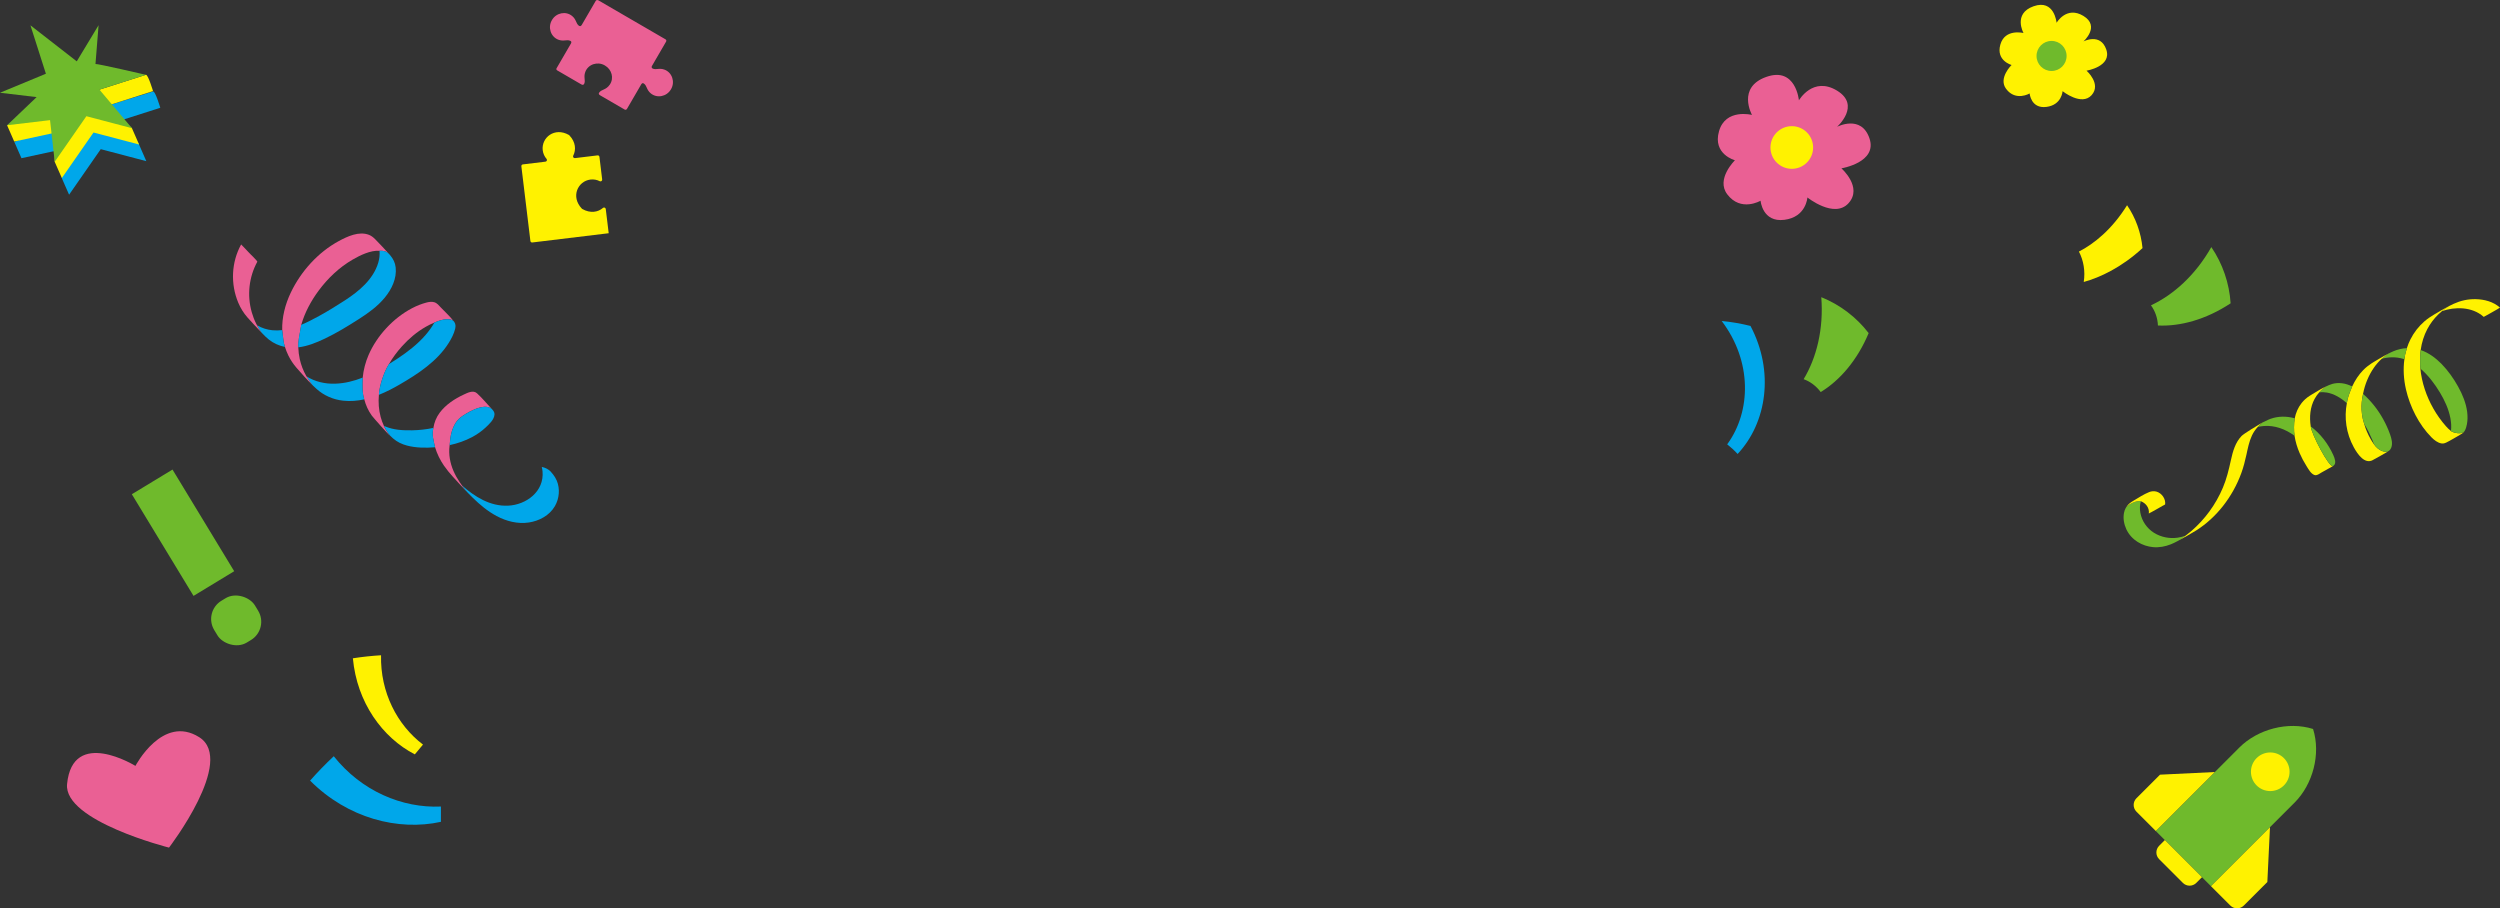 <?xml version="1.0" encoding="UTF-8"?><svg id="_レイヤー_2" xmlns="http://www.w3.org/2000/svg" viewBox="0 0 1162.59 422.42"><rect x="0" y="0" width="1162.59" height="422.42" fill="#333333" stroke="none"/><defs><style>.cls-1{fill:#ea6094;}.cls-2{fill:#fff200;}.cls-3{fill:#00a7ea;}.cls-4{fill:#6fba2c;}</style></defs><g id="design"><g id="deco_overview-giftool_pc"><rect class="cls-4" x="74.04" y="220.1" width="22.12" height="55.3" transform="translate(-116.17 80.08) rotate(-31.25)"/><rect class="cls-4" x="98.77" y="277.14" width="22.12" height="22.74" rx="9.92" ry="9.92" transform="translate(-133.73 98.83) rotate(-31.25)"/><path class="cls-2" d="m177.2,304.73c-.38,17.19,7.48,32.42,19.5,41.52-1.28,1.49-2.54,3.01-3.79,4.56-15.05-7.77-26.93-24.12-28.81-44.68,4.42-.68,8.79-1.15,13.1-1.41Z"/><path class="cls-3" d="m155.21,351.67c12.83,16.16,31.76,24.21,49.83,23.4-.04,2.36-.04,4.73,0,7.11-19.84,4.36-43.36-1.63-60.84-19.17,3.56-4.02,7.23-7.8,11.02-11.34Z"/><path class="cls-1" d="m62.98,356.18s12.61-24.14,29.69-13.34c17.08,10.8-14.07,51.33-14.07,51.33,0,0-49.07-12.37-47.41-29.53,2.57-26.51,31.79-8.47,31.79-8.47Z"/><path class="cls-1" d="m211.08,149.47c-1.37-1.67-5.36-1.18-9.1.55-1.38.57-2.72,1.23-4.01,1.97-4.15,2.37-7.84,5.51-11.04,9.06-2.3,2.55-4.36,5.31-6.05,8.26-2.47,3.83-4.47,10.31-4.68,14.3-.32,3.46-.08,6.98.83,10.34.38,1.4.88,2.77,1.5,4.09.59,1.38,1.7,3.23,2.92,4.61-.1-.1-.21-.2-.31-.3-.31.04-7.57-8.16-8.25-9.09-1.65-2.29-2.79-4.84-3.49-7.52-1.03-3.08-.87-7.14-.73-10.1.35-3.65,1.3-7.25,2.71-10.51,3.9-9.03,11.5-17.21,20.2-21.78,2.15-1.13,4.43-2.05,6.78-2.66,1.18-.3,2.39-.5,3.59-.14,1.34.4,2.2,1.53,3.12,2.51,1.99,2.09,4.26,4.12,5.99,6.44Z"/><path class="cls-1" d="m228.4,189.87c.11.13.23.25.34.37-3.68-3.44-12.71,2.37-14.57,3.87-4.25,3.42-4.83,9.44-5.06,12.88-.02.14-.05.27-.06.41-.48,3.96.26,7.95,1.83,11.59.79,1.83,1.77,3.58,2.88,5.23.35.52.72,1.03,1.09,1.54.95,1.47,1.65,2.29,2.29,2.97-2.23-2.31-4.4-4.68-6.55-7.05-1.48-1.64-2.9-3.35-4.15-5.17-1.75-2.54-3.21-5.47-4.11-8.52-.63-2.94-1.61-5.77-.77-9.02.38-2.47,1.3-4.87,2.92-7.04,2.83-3.77,6.97-6.49,11.2-8.45,1.81-.84,4.4-2.19,6.15-.58,2.34,2.14,4.43,4.64,6.57,6.97Z"/><path class="cls-3" d="m256.04,219.25c.4.44.78.89,1.14,1.36,0,0,.01.02.02.02.69.9,1.29,1.86,1.73,2.91,1.58,3.8,1.16,8.29-.88,11.83-2.51,4.33-7.29,6.89-12.14,7.61-5.19.78-10.44-.58-15.02-3.03-4.15-2.22-7.83-5.31-11.17-8.6-.73-.71-1.45-1.44-2.16-2.17-.08-.08-.16-.16-.23-.24-.7-.72-1.43-1.55-2.47-3.17,5.97,5.29,13.1,9.73,21.33,9.39,8.6-.36,16.95-6.66,16.11-15.93-.06-.71-.19-1.41-.36-2.1,1.8.37,3.12,1.16,4.11,2.12Z"/><path class="cls-3" d="m168.67,175.62c-.14,2.97-.3,7.02.73,10.1-3.21.7-6.5.98-9.83.61-4.6-.5-8.93-2.37-12.38-5.48-.42-.38-.83-.76-1.24-1.15-.14-.14-.28-.27-.43-.41l-.03-.03c-1.33-1.36-1.75-2.48-3.01-4.28,3.97,2.54,8.68,3.6,13.39,3.45,4.41-.14,8.68-1.21,12.78-2.82Zm33.31-25.6c-1.13,2.05-2.51,3.95-4.04,5.72-3.75,4.34-8.35,7.89-13.12,11.04-1.29.85-2.6,1.7-3.94,2.53-2.47,3.83-4.47,10.31-4.68,14.3,3.36-1.34,6.6-3.02,9.66-4.8,8.53-4.95,17.45-10.79,22.8-19.32,1.26-2.01,2.47-4.29,3.01-6.62.26-1.12.25-2.24-.45-3.2-.05-.06-.09-.13-.14-.19-1.37-1.67-5.36-1.18-9.1.55Z"/><path class="cls-1" d="m180.82,117.99c.08.09.16.18.24.27-1.55-1.65-2.96-1.69-4.56-1.64-4.3-.3-9.21,2.2-12.53,4.12-6.22,3.6-11.53,8.67-15.8,14.43-3.5,4.72-6.45,10.16-8.08,15.91-.96,5.4-1.54,8.11-1.37,10.47.06,1.81.27,3.62.67,5.43.61,2.75,1.63,5.42,3.03,7.87.03.05.06.1.09.15,1.25,1.8,1.68,2.92,3.01,4.28-2.67-2.59-5.18-5.43-7.61-8.22-1.51-1.74-2.8-3.67-3.81-5.73-.64-1.3-1.16-2.63-1.58-3.97-.79-2.21-.8-4.45-1.28-7.82-.17-5.95,1.36-11.98,3.97-17.44,4.72-9.89,12.65-18.74,22.31-23.98,4.03-2.19,9.51-4.75,14.13-2.88,1.09.44,1.97,1.15,2.8,1.98,2.19,2.2,4.29,4.5,6.39,6.79Z"/><path class="cls-3" d="m126.77,153.59c-2.58-.24-5.05-1.04-7.26-2.34.39.82,1.15,2.2,2.19,3.49.09.1.18.2.28.29.96,1.01,1.93,2,3.02,2.86,2.23,1.76,4.79,2.91,7.51,3.44-.79-2.21-.8-4.45-1.28-7.82-1.48.17-2.96.21-4.46.07Zm54.29-35.34s.05.06.08.09c.15.16.29.33.42.5,1.32,1.61,2.19,3.31,2.44,5.51.59,5.13-1.87,10.18-5.05,14.04-3.36,4.08-7.7,7.21-12.13,10.03-5.06,3.23-10.19,6.39-15.61,8.98-3.96,1.89-8.13,3.61-12.51,4.13-.17-2.35.42-5.06,1.37-10.47,3.01-1.25,5.91-2.8,8.63-4.29,3.95-2.18,7.79-4.56,11.57-7.01,3.4-2.2,6.69-4.63,9.5-7.55,2.74-2.85,4.99-6.21,6.13-10.03.54-1.8.76-3.69.59-5.56,1.6-.05,3.01,0,4.56,1.64Z"/><path class="cls-1" d="m119.66,121.71c-3.91,7.14-4.82,15.63-2.6,23.45.52,1.84,1.2,3.64,2.06,5.35.13.25.26.5.39.74.39.82,1.15,2.2,2.19,3.49-.21-.22-.41-.44-.62-.65-2.02-2.14-4.08-4.26-6.02-6.48-1.79-2.04-3.22-4.36-4.27-6.87-3.65-8.71-3.21-18.78,1.34-27.06.03.08,1.02,1.03,1.13,1.15.9.94,1.79,1.88,2.67,2.83.34.36,3.88,3.77,3.73,4.05Z"/><path class="cls-3" d="m201.56,198.97c-.85,3.26.14,6.09.77,9.02-4.35.38-8.9.3-13.08-.79-2.4-.63-4.62-1.7-6.48-3.33-.12-.1-.23-.2-.34-.31-.33-.3-.64-.61-.96-.92h0c-1.21-1.38-2.32-3.23-2.92-4.61.13.06.27.13.4.19,3.94,1.75,8.49,1.97,12.75,1.89,3.31-.06,6.63-.43,9.87-1.13Zm12.61-4.85c-4.25,3.42-4.83,9.44-5.06,12.88,3.62-.78,7.15-1.99,10.42-3.73,2.27-1.21,4.41-2.69,6.29-4.45,1.6-1.5,3.99-3.66,4.13-6,.05-.81-.24-1.4-.65-1.95,0,0,0-.01-.01-.02-.16-.2-.33-.4-.51-.59,0,0-.01-.01-.02-.02-3.68-3.44-12.71,2.37-14.57,3.87Z"/><path class="cls-4" d="m1016.35,249.11c-.07.03-.14.05-.21.08-1.12.39-2.28.68-3.46.85-3.63.52-7.65-.15-11.06-2.31-3.23-2.05-5.57-5.4-6.28-9.25-.33-1.8-.29-3.63.24-5.27.01-.03.02-.06.03-.09-1.26-.58-5.4.98-6.84,2.74-.1.15-.19.3-.27.46-.35.64-.61,1.37-.77,2.2-.48,2.44-.03,5.17,1.07,7.56,2.35,5.11,7.49,7.89,12.38,8.35,2.9.27,5.7-.26,8.29-1.29,1.07-.42,2.09-.93,3.1-1.47.31-.16.62-.33.93-.5,1.07-.71,2.16-1.47,2.85-2.04Z"/><path class="cls-2" d="m1005.77,235.18c-.89.51-1.78,1.02-2.67,1.53-.89.5-1.78,1-2.68,1.49,0,0-1.13.54-1.14.6.35-2.69-1.47-4.86-3.67-5.69-1.26-.58-5.4.98-6.84,2.74.8-1.26,1.96-2.18,3.32-2.97,2.38-1.38,4.77-3.02,7.34-4.04,1.06-.42,2.27-.55,3.45-.21,2.38.69,4.32,3.34,3.99,5.89-.03.19-.91.55-1.09.66Z"/><path class="cls-2" d="m1156.13,146.75c-.11.07-1.08.64-1.13.6-5.43-4.89-13.59-4.69-19.37-2.67.94-.87,2.11-1.69,3.3-2.37h.01c.69-.37,1.39-.71,2.1-1.03,3.16-1.45,6.62-2.24,10.22-2.16,3.87.09,8.11,1.05,11.33,3.95-.04-.03-.98.59-1.09.66-.89.51-1.78,1.02-2.67,1.53-.9.5-1.79,1.01-2.69,1.5Z"/><path class="cls-2" d="m1137.43,205.87c-.67.32-1.35.46-2.13.33-1.71-.29-3.31-1.55-4.59-2.84-5.85-5.89-10-14.23-11.84-22.23-1.08-4.69-1.37-9.51-.74-14.06.18-1.6.46-2.78,1.15-5.16.44-1.38.98-2.73,1.62-4.01,1.65-3.3,3.91-6.19,6.61-8.51,1.43-1.23,2.98-2.26,4.6-3.21,2.24-1.31,4.49-2.67,6.81-3.87-1.19.67-2.36,1.49-3.3,2.37-.58.48-1.14.98-1.68,1.5-2.04,1.97-3.79,4.29-5.16,6.87-1.58,2.98-2.59,6.28-3.08,9.75-.26,1.54-.36,6.81-.14,8.61.62,6.43,2.78,12.85,6.05,18.6,1.67,2.93,3.63,5.7,5.86,8.21.64.72,1.44,1.53,2.32,2.22.88.77,4.94,1.86,6.27.11-.51.75-1.21,1.16-1.99,1.61-2.19,1.27-4.37,2.62-6.65,3.73Z"/><path class="cls-4" d="m1146.06,200.53s.04-.05.05-.08c.04-.05.07-.11.1-.16.51-.87.78-1.92.98-2.94.37-1.87.38-3.85.13-5.82-.52-4.06-2.15-8.05-4.17-11.68-2.11-3.82-4.7-7.48-7.72-10.58-2.81-2.87-6.1-5.27-9.72-6.48-.26,1.54-.36,6.81-.14,8.61,3.61,3.05,6.64,7.08,9.07,11.11,2.22,3.68,4.07,7.71,4.87,11.9.38,1.96.51,3.95.3,5.87,0,.05-.01.09-.01.14.88.77,4.94,1.86,6.27.11Zm-27.93-33.46c-.17-.06-.34-.11-.51-.17-3.38-1.02-6.87-.94-10.05-.03.88-.84,2.39-2.05,3.79-2.76,0,0,.02-.01.03-.02.13-.06.26-.13.39-.19h0c.41-.2.82-.38,1.24-.56,1.96-.83,4.08-1.33,6.26-1.44-.69,2.37-.97,3.56-1.15,5.16Z"/><path class="cls-2" d="m1103.42,213.97c-3.72,1.99-6.98-2.6-8.8-5.92-3.63-6.6-4.52-13.82-3.25-20.58.39-2.66,1.05-4.22,2.48-7.74,1.31-2.85,3.01-5.45,5.13-7.62,1.16-1.18,2.43-2.19,3.79-3.08.34-.22.68-.43,1.02-.64.24-.14.48-.29.72-.43.27-.19.94-.58,1.73-1.03,1.67-.99,3.36-1.97,5.1-2.81-1.4.71-2.91,1.92-3.79,2.76-1.31,1.19-2.49,2.54-3.53,4.02-2.46,3.51-4.26,7.76-5.12,12.29-.51,2.18-1.53,7.88.53,13.95.69,2.42,1.7,4.77,2.95,6.97.44.78.98,1.66,1.6,2.51,1.98,2.9,5.31,4.27,6.97,2.99-.3.25-.64.47-1.01.68-2.15,1.26-4.33,2.5-6.53,3.67Z"/><path class="cls-4" d="m1104,206.62c-.27-.8-.58-1.57-.87-2.25-1.06-2.48-2.27-4.92-3.68-7.23-2.06-6.07-1.04-11.77-.53-13.95,1.89,1.63,3.61,3.51,5.16,5.45,3.12,3.91,5.67,8.57,7.36,13.28.74,2.06,1.33,4.34.56,6.31-.24.61-.59,1.03-1.01,1.38h0c-1.66,1.29-4.99-.08-6.97-2.99Zm-10.14-26.89s-.08-.04-.11-.06c-3.01-1.5-6.19-1.94-9.12-1.14-.52.14-1.03.32-1.53.54-.37.16-.73.33-1.1.5,0,0-.01,0-.01,0-1.64.9-2.77,2.06-3.45,2.91,1.17-.16,2.38-.13,3.58.08,3.34.6,6.48,2.48,9.26,4.91.39-2.66,1.05-4.22,2.48-7.74Z"/><path class="cls-2" d="m1079.38,219.86c-.86.48-1.92,1.4-3.03,1.05-1.68-.54-2.87-2.78-3.79-4.25-1.19-1.9-2.26-3.89-3.15-5.95-1.13-2.61-1.95-5.34-2.36-8.06-.32-2.24-.34-5.52.08-8.11.51-2.58,1.54-5,3.19-7.09,1.05-1.34,2.31-2.46,3.72-3.35.18-.11.36-.23.54-.34.19-.12.39-.24.58-.36,2.19-1.37,4.46-2.71,6.8-3.82-1.64.9-2.77,2.06-3.45,2.91-.82.91-1.55,1.92-2.16,3.05-2.03,3.77-2.47,8.28-1.77,12.78.3,3.53,8.64,19.37,10.35,18.42-.74.52-1.63.9-2.4,1.34-1.05.6-2.1,1.19-3.15,1.77Z"/><path class="cls-2" d="m1013.62,251.08s-.08.05-.12.07c1.07-.71,2.16-1.47,2.85-2.04.94-.7,1.86-1.43,2.75-2.2,6.2-5.37,11.28-12.21,14.61-20.1,1.72-4.06,2.76-8.35,3.72-12.75.91-4.18,2.09-8.32,4.95-11.28.56-.59,2.44-1.83,4.39-3.06l-.1.04c.14-.08.27-.15.4-.22h.02c2.14-1.35,4.31-2.63,4.91-2.96.16-.09.34-.18.53-.28-1.17.76-2,1.62-2.61,2.27-1.09,1.15-2,2.5-2.7,3.99-1.3,2.78-1.91,5.9-2.57,8.97-.63,2.92-1.37,5.79-2.38,8.54-4.03,11.01-11.54,20.66-20.96,26.6-2.5,1.58-5.1,2.98-7.69,4.41Z"/><path class="cls-4" d="m1084.93,216.74c-1.71.95-10.05-14.89-10.35-18.42,4.49,3.32,8.16,8.13,10.48,13.3.65,1.45,1.54,3.77.23,4.85-.11.09-.21.17-.33.25-.01,0-.02.02-.03.02Zm-17.8-22.2s-.03,0-.05-.02c-3.74-1.07-7.65-.99-11.1.21-.27.09-.57.21-.88.34,0,0,0,0-.01,0-.84.35-1.8.81-2.57,1.22-1.17.76-2,1.62-2.61,2.27.96-.23,1.94-.38,2.93-.46,4.94-.36,9.92,1.39,14.2,4.55-.32-2.24-.34-5.52.08-8.11Z"/><path class="cls-2" d="m989.16,95.44c-6.95,11.2-15.37,17.97-22.39,21.55,2.15,4.13,3.02,9.06,2.25,14.14,7.69-2.13,17.56-6.77,27.33-15.75-.71-7.3-3.23-14.17-7.19-19.94Z"/><path class="cls-4" d="m1000.28,141.99c10.62-4.99,20.74-14.14,28.07-27.09,5.29,7.8,8.37,16.83,8.97,26.15-11.41,7.54-23.4,10.81-33.8,10.32-.16-3.58-1.36-6.83-3.25-9.38Z"/><path class="cls-2" d="m941.01,15.36s-5.03-9.01,4.68-12.45c9.71-3.44,10.7,7.68,10.7,7.68,0,0,4.59-8,12.5-3.17,7.91,4.83,0,11.84,0,11.84,0,0,7.91-4.14,10.61,3.78,2.7,7.91-9.19,9.82-9.19,9.82,0,0,7.03,6.18,2.36,11.39-4.68,5.21-13.49-1.85-13.49-1.85,0,0-.36,6.42-7.55,7.32-7.19.9-7.78-6.26-7.78-6.26,0,0-6.44,3.8-10.91-2.09-3.8-5.01,2.52-11.15,2.52-11.15,0,0-7.37-1.98-5.21-9.53,2.16-7.55,10.78-5.33,10.78-5.33Z"/><circle class="cls-4" cx="954.05" cy="26.02" r="6.99"/><path class="cls-1" d="m814.74,53.44s-7.14-12.8,6.64-17.67c13.78-4.88,15.18,10.9,15.18,10.9,0,0,6.51-11.36,17.75-4.51,11.23,6.86,0,16.81,0,16.81,0,0,11.23-5.87,15.06,5.36,3.83,11.23-13.05,13.95-13.05,13.95,0,0,9.99,8.77,3.35,16.18-6.64,7.4-19.16-2.63-19.16-2.63,0,0-.51,9.12-10.73,10.4-10.21,1.28-11.05-8.89-11.05-8.89,0,0-9.15,5.4-15.49-2.97-5.4-7.12,3.57-15.83,3.57-15.83,0,0-10.47-2.81-7.4-13.53,3.06-10.72,15.31-7.57,15.31-7.57Z"/><circle class="cls-2" cx="833.25" cy="68.59" r="9.92"/><path class="cls-3" d="m71.22,42.54c1.02-.18,3.32,7.58,3.32,7.58l-21.6,6.9,11.38,9.43,3.73,8.5-21.2-5.58-14.72,21.18-3.33-7.57.33-13.56-19.15,4.15-3.32-7.58,44.11-17.08,20.44-6.37Z"/><path class="cls-2" d="m67.85,34.79c1.02-.18,3.32,7.58,3.32,7.58l-21.6,6.9,11.79,10.35,3.32,7.58-21.2-5.58-14.72,21.18-3.33-7.57.33-13.56-19.15,4.15-3.32-7.58,42.95-16.55,21.6-6.9Z"/><path class="cls-4" d="m44.4,29.76c1.02-.18,23.45,5.03,23.45,5.03l-21.6,6.9,15.12,17.93-21.2-5.58-14.72,21.18-2.18-19.35-19.96,2.37,13.72-13.08L0,43.13l21.34-8.84-7.19-22.52,21.54,16.76,10.15-16.82-1.44,18.05Z"/><path class="cls-4" d="m838.76,176.34c6.04-10.06,9.34-23.3,8.21-38.14,8.74,3.53,16.33,9.31,22.02,16.71-5.27,12.62-13.41,22.02-22.3,27.41-2.13-2.88-4.94-4.91-7.92-5.98Z"/><path class="cls-3" d="m803.21,206.63c11.27-15.43,11.56-38.78-2.56-57.36,4.45.42,8.92,1.18,13.39,2.3,11.16,21.11,7.65,44.98-5.99,59.54-1.55-1.69-3.18-3.18-4.84-4.47Z"/><path class="cls-4" d="m1067.04,373.27l-38.85,38.85-25.65-25.65,38.85-38.85c8.52-8.52,22.62-12.3,34.27-8.62,3.69,11.65-.09,25.75-8.62,34.27Z"/><circle class="cls-2" cx="1055.75" cy="358.9" r="8.98"/><path class="cls-2" d="m1002.53,386.46l-9.01-9.01c-1.72-1.72-1.72-4.52,0-6.24l10.96-10.96,25.49-1.23-27.45,27.45Z"/><path class="cls-2" d="m1028.19,412.11l9.01,9.01c1.72,1.72,4.52,1.72,6.24,0l10.96-10.96,1.23-25.49-27.45,27.45Z"/><path class="cls-2" d="m1000.26,398.09h24.43v3.75c0,2.44-1.98,4.41-4.41,4.41h-15.6c-2.44,0-4.41-1.98-4.41-4.41v-3.75h0Z" transform="translate(580.93 -598.13) rotate(45)"/><path class="cls-1" d="m303.2,30.61c-.39.67-.06,1.11.38,1.3,1.58.69,3-.43,5.44.48,3.59,1.34,4.98,5.73,3.06,9.04h0s-.03.05-.05.07c-.01.03-.03.05-.04.08h0c-1.93,3.32-6.42,4.28-9.37,1.83-2-1.67-1.73-3.46-3.11-4.49-.39-.29-.87-.47-1.31.3-.38.66-5.19,8.93-6.63,11.41-.26.44-.72.52-1.06.33s-11.5-6.68-11.5-6.68c-.77-.45-.59-.93-.3-1.31,1.11-1.49,3.11-1.06,4.87-3.62,2.06-2.98.92-7.04-2.21-8.86h0s-.05-.03-.08-.04c-.03-.01-.05-.03-.07-.05h0s0,0,0,0c-3.32-1.93-7.7-.54-9.04,3.06-.91,2.44.21,3.86-.48,5.44-.19.44-.63.77-1.3.38,0,0-10.94-6.35-11.28-6.55s-.52-.58-.32-.94c1.33-2.3,6.32-10.88,6.71-11.55.45-.77.05-1.1-.39-1.29-1.58-.69-3,.43-5.44-.48-3.59-1.34-4.98-5.73-3.06-9.04h0s0,0,0,0c.01-.03.03-.05.05-.07.01-.03.03-.05.04-.08h0c1.93-3.32,6.42-4.28,9.37-1.83,2,1.67,1.73,3.46,3.11,4.49.39.29.93.36,1.32-.31.33-.57,5.1-8.78,6.54-11.25.16-.27.66-.55,1.25-.21.59.34,30.56,17.75,30.56,17.75l.62.36c.34.19.54.63.3,1.04-1.4,2.4-6.23,10.73-6.57,11.31Z"/><path class="cls-2" d="m283.07,108.49l-1.37-11.29c-.07-.62-.81-.93-1.28-.53-2.3,2.01-5.87,2.66-9.63.52-.08-.05-.16-.11-.22-.18-5.3-5.58-1.83-12.8,4.01-13.51,1.55-.19,3.04.11,4.33.77.55.29,1.2-.19,1.12-.81l-1.27-10.51c-.05-.44-.45-.75-.88-.69l-10.5,1.27c-.62.07-1.1-.57-.82-1.12,1.4-2.72,1.18-6.34-1.79-9.47-.06-.07-.14-.13-.22-.18-6.69-3.81-12.87,1.28-12.17,7.12.19,1.55.83,2.93,1.79,4.02.41.47.1,1.21-.52,1.28l-10.51,1.27c-.44.05-.75.45-.69.88l4.2,34.74c.05.44.45.75.88.69l35.53-4.3"/></g></g></svg>